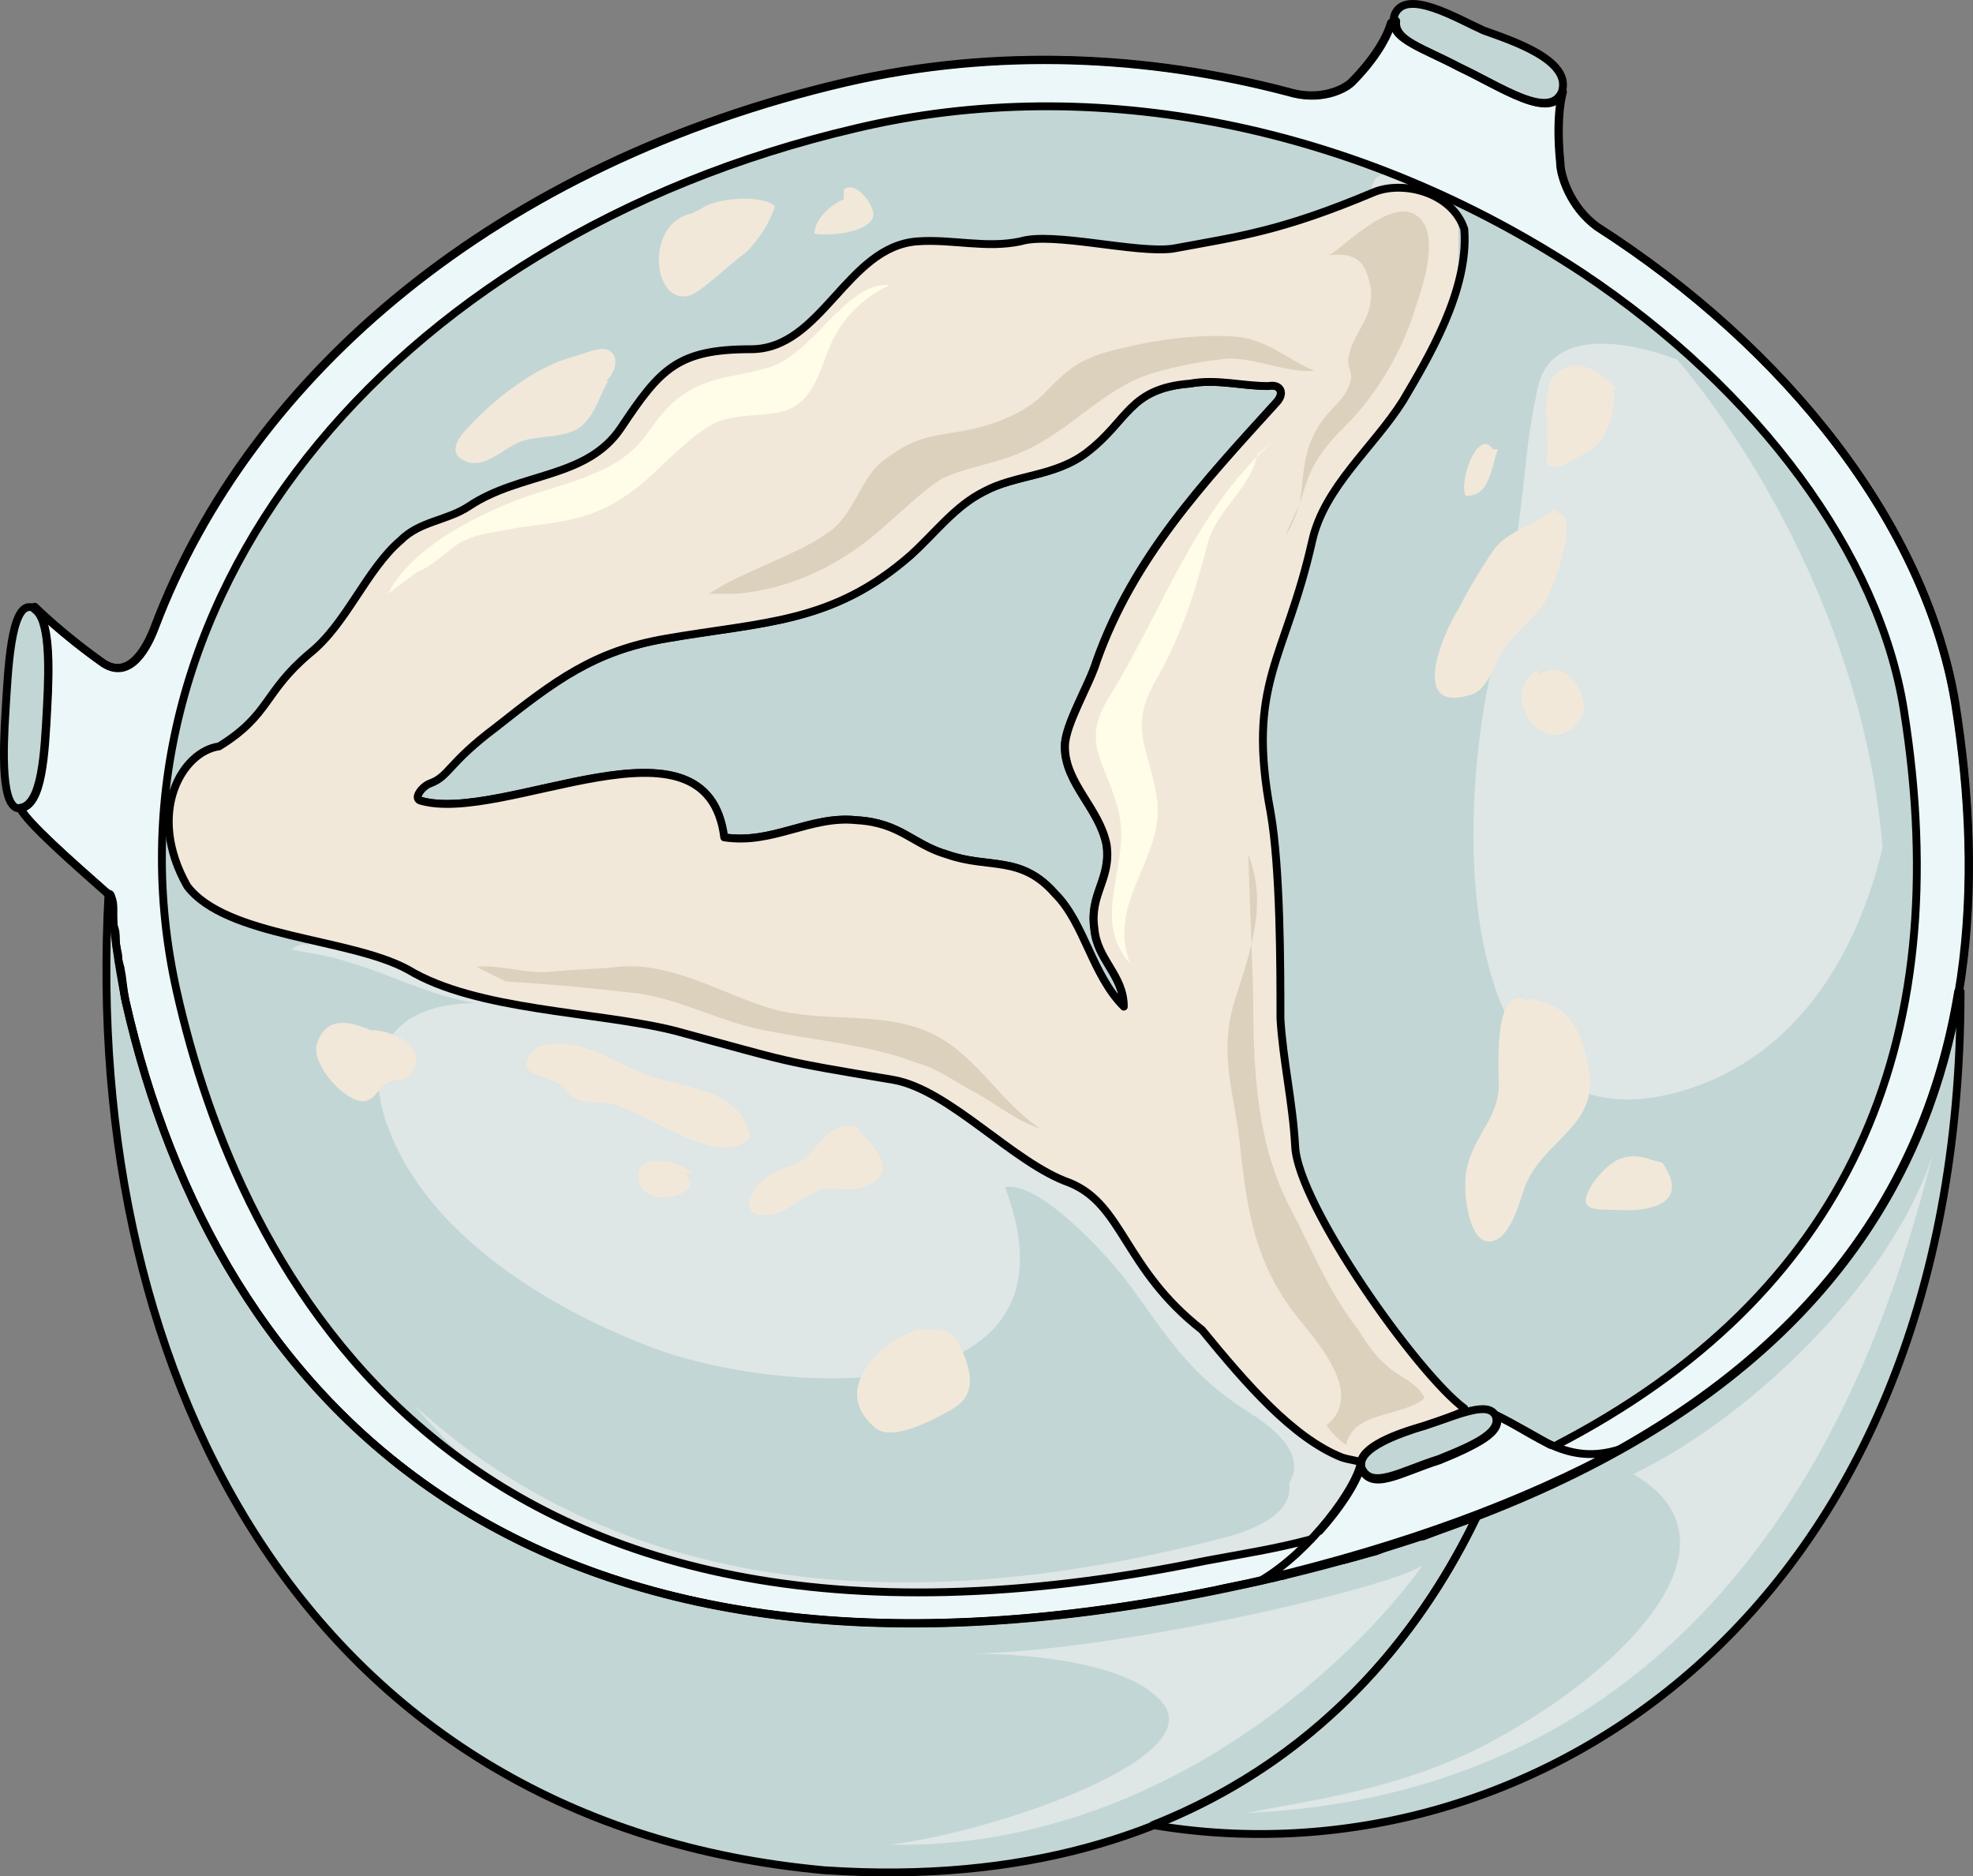 <?xml version="1.0" encoding="utf-8"?>
<!-- Generator: Adobe Illustrator 16.0.0, SVG Export Plug-In . SVG Version: 6.00 Build 0)  -->
<!DOCTYPE svg PUBLIC "-//W3C//DTD SVG 1.1//EN" "http://www.w3.org/Graphics/SVG/1.1/DTD/svg11.dtd">
<svg version="1.1" id="Layer_1" xmlns="http://www.w3.org/2000/svg" xmlns:xlink="http://www.w3.org/1999/xlink" x="0px" y="0px"
	 width="251.498px" height="239.17px" viewBox="0 0 251.498 239.17" enable-background="new 0 0 251.498 239.17"
	 xml:space="preserve">
<rect x="0" y="0" width="251.498" height="239.17" fill="#808080" stroke="none"/>
<g>
	<path fill-rule="evenodd" clip-rule="evenodd" fill="#C2D6D6" d="M3.832,77.324c2.544,0.313,2.544,6.569,2.226,12.826
		c-0.317,5.944-0.636,12.515-3.498,12.828c-2.544,0.313-2.226-7.51-1.907-12.515C0.97,85.458,1.288,77.011,3.832,77.324"/>
	<path fill="none" stroke="#000000" stroke-linecap="round" stroke-linejoin="round" stroke-miterlimit="10" d="M3.892,77.384
		c2.544,0.313,2.544,6.569,2.227,12.827C5.8,96.154,5.482,102.725,2.62,103.038c-2.544,0.313-2.227-7.509-1.908-12.515
		S1.348,77.07,3.892,77.384L3.892,77.384z"/>
	<g>
		<path fill-rule="evenodd" clip-rule="evenodd" fill="#C2D6D6" d="M161.629,49.147c-3.438,0-6.563-0.937-9.999-0.313
			c-7.813,0.625-7.813,4.685-13.124,8.743c-4.063,3.123-9.062,2.811-13.124,4.997c-3.75,1.873-6.249,5.308-9.374,8.118
			c-9.999,8.744-18.748,8.432-31.247,10.617c-9.062,1.562-14.062,5.309-21.561,11.242c-6.25,4.684-5.938,6.245-8.437,7.182
			c-0.938,0.313-2.188,1.873-1.25,2.186c9.374,2.811,27.799,0.62,34.673,9.051c11.993,0.623,57.502,46.902,66.156,43.298
			c8.709-3.626-17.259-66.528-12.087-75.769c4.999-10.305,12.186-18.424,20.311-27.166
			C163.816,50.084,163.191,48.835,161.629,49.147"/>
		
			<path fill-rule="evenodd" clip-rule="evenodd" fill="#ECF7FA" stroke="#000000" stroke-linecap="round" stroke-linejoin="round" stroke-miterlimit="10" d="
			M162.598,51.385c-9.379,10.317-18.132,19.697-22.821,32.828c-0.938,3.127-4.064,8.13-4.064,10.943
			c0,4.689,4.377,7.816,5.314,12.506c0.626,4.377-2.188,6.254-1.563,10.631c0.313,4.064,3.751,5.94,3.751,10.005
			c-4.064-4.064-5.002-10.63-8.753-14.382c-4.377-5.003-8.441-3.127-13.756-5.003c-4.376-1.251-5.939-4.064-11.566-4.377
			c-5.94-0.626-10.63,3.126-16.882,2.188c-2.188-17.196-28.136-1.563-38.765-4.689c-0.938-0.313,0.313-1.877,1.25-2.189
			c2.501-0.938,2.188-2.501,8.441-7.19c7.503-5.94,12.505-9.692,21.57-11.256c12.505-2.188,21.259-1.876,31.262-10.63
			c3.127-2.814,5.628-6.254,9.379-8.129c4.064-2.189,9.066-1.876,13.13-5.003c5.314-4.064,5.314-8.129,13.13-8.754
			c3.439-0.626,6.565,0.313,10.004,0.313C163.223,48.884,163.848,50.135,162.598,51.385 M249.193,89.528
			c-3.752-22.511-21.259-45.022-45.643-60.655c-3.439-2.5-4.689-6.564-4.689-8.129c-0.625-6.252,0.313-9.066,0.313-9.066
			c-1.563,3.752-7.815-0.625-13.13-3.127c-4.689-2.501-8.44-3.439-8.128-5.939c-0.313,0-0.625,0.313-0.625,0.313
			c-0.626,2.188-2.502,5.002-5.002,7.504c-0.938,0.938-4.064,2.5-8.129,1.25c-17.819-4.689-37.201-5.628-56.271-1.25
			C63.497,20.744,31.922,47.633,19.73,79.836c-0.938,2.502-3.127,6.879-6.565,4.69c-5.314-3.752-8.753-7.191-8.753-7.191v0.313
			c1.875,1.251,1.875,6.879,1.563,12.507c-0.313,5.939-0.625,12.506-3.438,12.818l0,0c0.938,1.876,6.252,6.566,11.566,11.256
			c0.313,4.377,0.938,8.754,1.876,13.443c11.567,50.963,50.957,92.859,138.804,75.037
			C242.628,184.889,256.696,136.427,249.193,89.528"/>
		<path fill-rule="evenodd" clip-rule="evenodd" fill="#DEE6E6" d="M162.567,51.308c-9.381,10.319-18.137,19.701-22.827,32.835
			c-0.938,3.127-4.064,8.131-4.064,10.945c0,4.69,4.377,7.818,5.315,12.508c0.625,4.379-2.188,6.255-1.563,10.633
			c0.313,4.065,3.752,5.941,3.752,10.007c-4.064-4.065-5.003-10.632-8.755-14.385c-4.378-5.003-8.443-3.127-13.759-5.003
			c-4.378-1.252-5.941-4.066-11.569-4.379c-5.941-0.625-10.632,3.127-16.886,2.189c-2.188-17.199-28.143-1.563-38.774-4.691
			c-0.938-0.313,0.313-1.875,1.251-2.188c2.502-0.938,2.189-2.501,8.443-7.192c7.504-5.941,12.508-9.694,21.575-11.258
			c12.508-2.189,21.264-1.876,31.27-10.633c3.127-2.814,5.629-6.254,9.381-8.13c4.065-2.189,9.068-1.876,13.133-5.004
			c5.316-4.065,5.316-8.13,13.134-8.756c3.439-0.626,6.566,0.313,10.006,0.313C163.192,48.806,163.818,50.057,162.567,51.308
			 M242.617,90.396c-3.127-19.701-18.449-40.652-40.963-55.663c-28.456-18.763-62.227-25.643-92.558-18.45
			C48.746,30.355,11.536,77.576,22.48,126.359c7.817,34.712,35.021,92.251,131.019,72.55c5.003-0.938,9.693-1.876,14.384-3.127
			c30.331-11.57,30.331-11.57,30.331-11.57C235.112,165.137,249.496,133.552,242.617,90.396"/>
		<path fill-rule="evenodd" clip-rule="evenodd" fill="#C2D6D6" d="M32.52,119.73c3.748,1.564,7.81,1.564,11.558,2.816
			c5.623,1.565,10.622,4.382,16.558,5.32c-11.246,0-14.995,7.197-10.622,17.212c5.623,13.144,20.931,22.219,33.739,26.913
			c16.244,5.945,55.293,8.137,44.359-20.654c4.373-0.939,13.433,9.075,15.932,12.518c4.998,6.885,7.811,11.579,15.308,16.273
			c20.306,12.83-20.306,19.089-29.053,19.089c-10.934,0.313-22.492,0.313-33.113-0.626c-11.246-0.938-25.304-7.197-34.988-13.144
			c-11.559-7.511-15.62-15.96-23.43-25.035c-8.747-10.953-11.87-21.906-11.87-35.675"/>
		<path fill-rule="evenodd" clip-rule="evenodd" fill="#C2D6D6" d="M30.302,111.652c-2.189-2.813-5.942-4.375-5.316-7.813
			c0.313-3.438,4.378-2.813,6.881-2.5c2.189-8.126,9.07-9.377,14.074-18.44c3.128-5.627,13.762-6.252,18.141-9.689
			c14.388-11.564,23.771-21.879,41.285-27.817c19.392-6.876,49.73-8.438,65.056-12.814c6.881-2.188,1.564-11.252,7.194-10.314
			c-22.207-9.063-46.29-11.252-68.496-5.938c-60.364,14.064-97.584,61.26-86.638,110.019c4.066,18.753,14.388,44.383,38.158,60.948
			C46.879,174.477,26.236,147.597,30.302,111.652"/>
		<path fill-rule="evenodd" clip-rule="evenodd" fill="#C2D6D6" d="M242.615,90.415c-0.313-1.876-0.626-4.063-1.251-5.938
			c2.189,14.376-1.877,46.565-26.272,54.379c-27.836,8.75-30.338-29.064-25.021-53.441c5.317-24.376,3.44-24.376,5.942-35.939
			c1.563-7.813,11.885-6.563,21.268-2.188c-4.691-4.375-10.008-8.75-15.638-12.501c-5.317-3.438-10.947-6.563-16.576-9.376
			c-0.938,4.063-0.938,4.063-0.938,4.063c0,10.626-19.704,24.063-24.708,53.128c-5.317,29.064-8.445,40.628,0.938,66.566
			c9.384,26.252,29.087,34.378,35.03,35.003c0.938,0,2.502-0.313,4.378-0.938C235.422,164.17,249.496,132.917,242.615,90.415"/>
		<path fill-rule="evenodd" clip-rule="evenodd" fill="#C2D6D6" d="M206.257,171.981c-7.496,1.563-22.175-4.688-27.797-29.065
			c-5.934-24.378-5.31-55.318,2.187-70.945s11.243-35.316,7.184-41.88c-15.929,25.628-15.929,25.628-15.929,25.628
			s-4.372,5.625-8.12,10.938c-1.874,4.688-3.436,10.001-4.373,15.939c-5.309,29.065-8.433,40.63,0.938,66.57
			c9.369,26.253,29.046,34.379,34.979,35.004c0.938,0,2.499-0.313,4.373-0.938c8.12-4.376,15.304-9.688,21.237-15.314
			C216.876,169.169,210.941,170.731,206.257,171.981"/>
		<path fill-rule="evenodd" clip-rule="evenodd" fill="#C2D6D6" d="M46.598,67.051c-4.686,4.062-7.81,20.934,2.498,14.686
			c-1.874,5.936-4.686,9.686-9.683,13.123c-2.187,1.563-5.622,5.312-8.434,4.374c-3.124-1.25-2.499-4.062-2.187-6.249
			c0.938-6.562,5.622-13.748,7.809-20.31"/>
		<path fill-rule="evenodd" clip-rule="evenodd" fill="#C2D6D6" d="M31.256,138.211c-1.901-10.646,6.339-19.726,8.24-17.534
			c-3.486-4.696-6.973-6.262-12.36-9.706"/>
		<path fill-rule="evenodd" clip-rule="evenodd" fill="#C2D6D6" d="M188.205,193.197c-6.259,13.123-18.464,30.309-41.309,39.369
			c47.881,8.124,102.959-26.871,102.959-106.235c-0.313,0-0.313,0-0.313,0C245.162,153.202,228.263,177.574,188.205,193.197"/>
		<path fill-rule="evenodd" clip-rule="evenodd" fill="#C2D6D6" d="M177.786,1.642c-1.25,3.111,2.814,4.044,8.129,6.845
			c5.314,2.488,11.567,6.844,13.13,3.111c1.251-4.045-6.564-6.533-10.004-7.778C185.603,2.264,179.35-1.469,177.786,1.642"/>
		<path fill-rule="evenodd" clip-rule="evenodd" fill="#C2D6D6" d="M181.3,195.795c-0.313,0-0.625,0-1.25,0.313
			c-1.563,0.313-3.126,0.938-4.688,1.563c-1.25,0.313-2.188,0.626-3.438,0.938c-0.938,0.313-1.876,0.313-2.813,0.626
			c-1.875,0.625-3.75,0.938-5.626,1.563c-0.625,0-0.938,0.313-1.563,0.313c-2.188,0.626-4.688,0.938-7.188,1.564
			c-87.826,17.827-127.207-24.083-138.771-75.063c-0.313-1.251-0.313-2.502-0.625-4.065c0-0.313-0.313-0.938-0.313-1.564
			c0-0.625-0.313-1.251-0.313-2.189c0-0.625,0-1.251-0.313-1.877c0-0.625,0-1.25,0-1.876s0-1.251-0.313-1.876
			c0-0.313-0.313-0.313-0.313-0.313c-3.438,62.865,26.254,118.537,91.264,124.479c51.258,3.44,73.762-25.646,83.138-45.037
			C185.988,193.918,183.801,194.856,181.3,195.795"/>
		<path fill-rule="evenodd" clip-rule="evenodd" fill="#C2D6D6" d="M173.439,187.024c1.248,3.146,4.992,0.63,9.984-0.943
			c4.68-1.888,8.112-3.775,7.176-5.663c-0.936-1.888-4.367-0.314-9.048,1.259C176.872,182.935,172.816,184.822,173.439,187.024"/>
		
			<path fill-rule="evenodd" clip-rule="evenodd" fill="#ECF7FA" stroke="#000000" stroke-linecap="round" stroke-linejoin="round" stroke-miterlimit="10" d="
			M160.936,201.331c18.428-4.389,33.42-10.03,45.601-16.612l0,0c-6.871,2.194-10.619-1.881-15.929-4.388
			c0.937,2.193-2.499,3.761-7.184,5.642c-4.997,1.567-8.745,4.074-9.995,0.94c0,0,0,0,0-0.313
			C172.805,189.733,167.183,197.569,160.936,201.331"/>
		<path fill-rule="evenodd" clip-rule="evenodd" fill="#C2D6D6" d="M228.827,159.451c13.74-18.111,18.425-41.218,13.74-69.008
			c-2.811-17.486-15.302-35.909-33.727-50.272c-0.625,0-0.625,0-0.625,0C218.834,48.602,260.056,103.245,228.827,159.451"/>
		<path fill-rule="evenodd" clip-rule="evenodd" fill="#DEE6E6" d="M121.867,210.777c17.527,0.313,54.773-8.123,59.469-11.247
			c-7.512,10.622-32.552,36.24-67.92,35.615c14.397-1.874,40.689-11.247,34.742-18.12
			C142.524,210.152,121.867,210.777,121.867,210.777"/>
		<path fill-rule="evenodd" clip-rule="evenodd" fill="#DEE6E6" d="M190.641,221.701c17.222-9.39,32.252-25.352,17.535-33.803
			c14.403-6.886,32.564-23.786,38.2-40.688c-4.696,17.527-20.353,80.75-87.36,83.88
			C166.218,229.525,178.742,228.273,190.641,221.701"/>
		<path fill-rule="evenodd" clip-rule="evenodd" fill="#F2E8D9" d="M139.725,84.142c-0.938,3.125-4.063,8.125-4.063,10.938
			c0,4.688,4.375,7.813,5.313,12.501c0.625,4.375-2.188,6.25-1.563,10.625c0.313,4.063,3.749,5.938,3.749,10
			c-4.062-4.063-4.999-10.625-8.748-14.375c-4.374-5-8.437-3.125-13.748-5c-4.374-1.25-5.937-4.063-11.561-4.375
			c-5.937-0.625-10.623,3.125-16.872,2.188c-2.187-17.188-28.119-1.563-38.742-4.688c-0.938-0.313,0.312-1.875,1.249-2.188
			c2.5-0.938,2.188-2.501,8.437-7.188c7.498-5.938,12.498-9.688,21.559-11.25c12.498-2.188,21.246-1.875,31.244-10.625
			c3.125-2.813,5.624-6.25,9.373-8.125c4.063-2.188,9.062-1.875,13.123-5.001c5.312-4.063,5.312-8.125,13.123-8.75
			c3.437-0.625,6.561,0.313,9.998,0.313c1.563-0.313,2.187,0.938,0.938,2.188C153.159,61.642,144.411,71.017,139.725,84.142
			 M186.591,179.456c-5.937-4.376-21.246-25.938-21.559-33.438c-0.313-5.625-1.562-10.938-1.874-16.25c0-6.563,0-19.063-1.25-26.25
			c-3.125-16.563,1.874-19.376,5.312-34.688c1.562-6.875,7.811-11.876,11.561-17.813c3.124-5.313,8.436-14.063,7.811-21.875
			c-1.562-4.688-7.811-6.25-11.561-4.688l0,0c-11.872,5-17.185,5.625-25.62,7.188c-4.687,0.625-15.31-2.188-19.371-0.938
			c-4.375,0.938-8.749-0.313-13.123,0c-9.061,0.625-12.186,13.75-21.246,13.75c-9.373,0-11.561,2.5-16.56,10
			c-4.374,6.563-12.811,5.626-19.372,10.001c-2.812,1.875-6.248,1.875-8.748,4.375c-4.374,3.75-6.874,10.625-11.561,14.375
			c-5.937,5-4.999,7.813-11.561,11.875c-4.687,0.625-9.373,8.438-4.062,17.813c4.999,6.563,20.621,6.563,28.12,10.625
			c8.748,5.313,24.058,5.313,34.057,7.813c14.997,4.063,12.81,3.75,27.807,6.25c7.187,1.25,15.311,10.625,22.496,13.125
			c6.874,2.813,6.874,10.938,16.872,18.75c5.624,6.875,11.561,13.751,17.81,16.251c0.938,0.313,1.563,0.313,2.5,0.625
			c0.313-1.875,4.062-3.438,8.123-4.688c1.875-0.625,3.75-1.25,4.999-1.875V179.456"/>
		<path fill-rule="evenodd" clip-rule="evenodd" fill="#C2D6D6" d="M185.896,54.451c3.462-9.707,19.199-16.281,19.199-16.281
			s-11.016-9.707-19.199-10.959"/>
		<path fill-rule="evenodd" clip-rule="evenodd" fill="#C2D6D6" d="M28.456,140.131c4.689,16.873,32.516,81.24,128.5,55.618
			c9.38-2.813,9.38-7.499,2.814-13.437c-1.563,7.188-10.943,10.624-28.452,11.874C113.811,195.124,58.783,200.436,28.456,140.131"/>
		<path fill-rule="evenodd" clip-rule="evenodd" fill="#FFFCE8" d="M162.136,56.371c-9.964,9.051-13.701,20.911-20.552,32.147
			c-4.048,6.242-0.623,8.427,0.935,14.669c1.868,6.867-3.737,13.732,1.557,19.663c-3.114-7.803,4.359-13.421,3.425-20.911
			c-0.934-6.555-3.736-8.739-0.311-14.981c3.113-5.306,4.982-10.925,6.539-16.854c0.934-4.994,5.604-7.49,6.539-12.172"/>
		<path fill-rule="evenodd" clip-rule="evenodd" fill="#FFFCE8" d="M49.456,75.69c2.808-5.619,10.608-9.678,16.224-11.862
			c5.616-2.186,12.48-3.123,16.225-7.805c2.184-2.811,3.119-4.684,6.552-6.557c3.12-1.561,5.928-1.561,9.048-2.497
			c5.928-1.249,10.296-11.239,15.912-10.614c-2.808,1.248-5.304,3.434-6.864,6.243c-1.872,3.122-2.184,8.117-6.24,9.678
			c-2.808,0.937-5.928,0.313-9.048,1.562c-3.12,1.561-6.24,4.994-9.048,7.492c-5.616,4.683-9.048,4.995-16.224,5.932
			c-2.809,0.624-5.305,0.624-7.8,2.186c-1.248,0.937-3.744,3.121-4.992,3.434"/>
		<path fill-rule="evenodd" clip-rule="evenodd" fill="#DBD1BD" d="M93.813,75.69c7.185-0.624,13.433-3.749,18.743-8.437
			c2.499-2.187,4.686-4.374,7.497-6.248c3.437-1.563,6.873-1.875,10.309-3.438c5.936-2.5,10.31-8.123,16.557-9.998
			c3.124-0.938,6.561-1.563,9.685-1.875c3.749,0,7.497,1.875,10.934,1.563c-3.749-1.563-5.936-4.063-10.309-4.375
			c-5.623-0.313-11.246,0.625-16.869,2.188c-3.437,1.25-4.374,2.188-6.873,4.687c-2.812,3.125-7.497,4.687-11.558,5.312
			c-4.062,0.625-5.623,0.938-9.06,3.438c-3.124,2.188-3.749,6.562-6.873,9.061c-4.061,3.125-11.558,5.313-15.619,8.124"/>
		<path fill-rule="evenodd" clip-rule="evenodd" fill="#DBD1BD" d="M159.736,126.102c0,9.678,0.312,19.356,4.68,27.786
			c2.808,5.307,4.992,10.927,8.736,15.609c0.936,1.562,2.184,3.435,3.744,4.684c1.247,1.248,4.056,2.185,4.68,4.059
			c-3.12,2.497-9.048,1.561-9.984,5.932c-0.936-0.625-1.872-1.562-2.496-2.498c4.681-3.746-0.624-9.99-3.432-13.425
			c-5.304-6.556-6.552-12.8-7.488-21.229c-0.624-7.492-3.12-12.487-0.624-19.98c1.872-5.932,4.057-11.863,1.561-18.107"/>
		<path fill-rule="evenodd" clip-rule="evenodd" fill="#DBD1BD" d="M163.816,68.251c1.562-1.881,2.187-5.954,3.436-8.462
			c1.25-2.507,2.812-4.074,4.998-6.268c3.749-4.074,6.561-9.088,8.122-14.102c0.938-2.82,3.124-9.088,0.625-11.596
			c-3.124-3.134-9.06,3.134-11.559,4.701c3.437-0.313,4.687,0.627,5.311,4.387c0.313,3.761-2.187,5.328-2.812,8.462
			c-0.313,0.94,0.313,1.88,0.313,2.82c-0.625,2.507-1.562,2.82-3.123,4.7c-3.124,3.761-2.812,6.895-3.437,11.282"/>
		<path fill-rule="evenodd" clip-rule="evenodd" fill="#DBD1BD" d="M64.486,125.109c5.625,0.313,11.876,0.938,17.188,1.562
			c5.626,0.938,10.626,3.749,15.938,4.686c6.251,1.249,13.438,1.874,19.064,4.061c2.5,0.625,4.688,2.187,6.875,3.437
			c3.125,1.562,5.938,4.061,9.063,4.997c-5.313-3.436-8.438-9.995-14.688-12.494c-6.251-2.499-13.126-0.937-19.689-2.812
			c-6.25-1.874-12.501-5.935-19.376-5.31c-2.813,0.313-5.626,0.313-8.751,0.625s-6.25-0.938-9.375-0.625"/>
		<path fill="none" stroke="#000000" stroke-linecap="round" stroke-linejoin="round" stroke-miterlimit="10" d="M167.123,196.21
			c-4.69,1.251-8.561,1.821-13.564,2.76C57.563,218.671,30.357,161.131,22.54,126.42C11.596,77.636,48.807,30.416,109.156,16.344
			c30.332-7.193,64.103-0.313,92.558,18.449c22.514,15.011,37.836,35.963,40.963,55.664c6.879,43.155-7.505,74.739-44.402,93.814"/>
		<path fill="none" stroke="#000000" stroke-linecap="round" stroke-linejoin="round" stroke-miterlimit="10" d="M188.266,193.257
			c-6.26,13.123-18.465,30.309-41.31,39.37c47.881,8.124,102.96-26.871,102.96-106.236c-0.313,0-0.313,0-0.313,0
			C245.222,153.262,228.322,177.634,188.266,193.257L188.266,193.257z"/>
		<path fill="none" stroke="#000000" stroke-linecap="round" stroke-linejoin="round" stroke-miterlimit="10" d="M177.847,1.701
			c-1.251,3.111,2.813,4.045,8.128,6.846c5.315,2.488,11.567,6.844,13.131,3.11c1.25-4.044-6.565-6.533-10.004-7.777
			C185.662,2.324,179.41-1.409,177.847,1.701L177.847,1.701z"/>
		<path fill="none" stroke="#000000" stroke-linecap="round" stroke-linejoin="round" stroke-miterlimit="10" d="M249.253,89.588
			c-3.751-22.511-21.258-45.021-45.643-60.654c-3.438-2.501-4.689-6.565-4.689-8.129c-0.625-6.253,0.313-9.066,0.313-9.066
			c-1.563,3.751-7.816-0.626-13.131-3.127c-4.689-2.502-8.44-3.439-8.128-5.94c-0.313,0-0.625,0.313-0.625,0.313
			c-0.625,2.188-2.501,5.003-5.002,7.504c-0.938,0.938-4.064,2.501-8.128,1.251c-17.819-4.69-37.202-5.629-56.271-1.251
			C63.557,20.805,31.982,47.693,19.79,79.896c-0.938,2.501-3.126,6.878-6.565,4.689c-5.314-3.752-8.753-7.191-8.753-7.191v0.313
			c1.876,1.251,1.876,6.879,1.563,12.507c-0.313,5.94-0.626,12.506-3.439,12.819l0,0c0.938,1.875,6.253,6.565,11.567,11.255
			c0.313,4.378,0.938,8.755,1.876,13.444c11.566,50.963,50.957,92.858,138.803,75.037
			C242.688,184.948,256.756,136.486,249.253,89.588L249.253,89.588z"/>
		<path fill="none" stroke="#000000" stroke-linecap="round" stroke-linejoin="round" stroke-miterlimit="10" d="M181.36,195.854
			c-0.313,0-0.626,0-1.251,0.313c-1.563,0.313-3.125,0.938-4.688,1.564c-1.251,0.313-2.188,0.625-3.438,0.938
			c-0.938,0.313-1.875,0.313-2.813,0.626c-1.876,0.625-3.751,0.938-5.626,1.563c-0.625,0-0.938,0.313-1.563,0.313
			c-2.188,0.625-4.688,0.938-7.189,1.563c-87.826,17.827-127.207-24.083-138.771-75.063c-0.313-1.251-0.313-2.502-0.625-4.065
			c0-0.313-0.313-0.938-0.313-1.563c0-0.626-0.313-1.252-0.313-2.189c0-0.626,0-1.252-0.313-1.877c0-0.625,0-1.251,0-1.877
			c0-0.625,0-1.251-0.313-1.876c0-0.313-0.313-0.313-0.313-0.313c-3.438,62.866,26.254,118.537,91.264,124.48
			c51.259,3.44,73.762-25.646,83.139-45.038C186.048,193.978,183.86,194.916,181.36,195.854L181.36,195.854z"/>
		<path fill="none" stroke="#000000" stroke-linecap="round" stroke-linejoin="round" stroke-miterlimit="10" d="M173.5,187.085
			c1.248,3.146,4.992,0.629,9.984-0.944c4.68-1.887,8.111-3.774,7.176-5.662c-0.937-1.888-4.368-0.314-9.048,1.258
			C176.932,182.995,172.876,184.883,173.5,187.085L173.5,187.085z"/>
		<path fill="none" stroke="#000000" stroke-linecap="round" stroke-linejoin="round" stroke-miterlimit="10" d="M197.596,184.159
			c-2.189-1.256-4.379-2.513-6.881-3.769c0.938,2.198-2.502,3.769-7.193,5.652c-5.004,1.57-8.758,4.083-10.009,0.942
			c0,0,0,0,0-0.313c-0.313,1.884-2.502,5.339-5.316,8.479"/>
		<path fill="none" stroke="#000000" stroke-linecap="round" stroke-linejoin="round" stroke-miterlimit="10" d="M53.573,102.048
			c-0.938-0.313,0.313-1.876,1.25-2.188c2.5-0.938,2.188-2.502,8.437-7.191c7.5-5.94,12.499-9.692,21.561-11.256
			c12.499-2.188,21.248-1.876,31.247-10.63c3.125-2.813,5.625-6.253,9.374-8.13c4.063-2.188,9.063-1.875,13.124-5.002
			c5.313-4.064,5.313-8.129,13.124-8.754c3.438-0.626,6.563,0.313,9.999,0.313c1.563-0.313,2.188,0.938,0.938,2.188
			c-9.374,10.317-18.123,19.697-22.811,32.829c-0.938,3.126-4.062,8.129-4.062,10.942c0,4.69,4.374,7.816,5.312,12.507
			c0.625,4.377-2.188,6.253-1.563,10.63c0.313,4.064,3.75,5.94,3.75,10.005c-4.063-4.064-5-10.63-8.749-14.382
			c-4.375-5.003-8.438-3.127-13.749-5.003c-4.375-1.25-5.937-4.064-11.562-4.377c-5.937-0.625-10.624,3.127-16.873,2.188
			C90.133,89.541,64.197,105.174,53.573,102.048L53.573,102.048z"/>
		<path fill="none" stroke="#000000" stroke-linecap="round" stroke-linejoin="round" stroke-miterlimit="10" d="M173.528,186.391
			c0.313-1.875,4.062-3.438,8.124-4.688c1.874-0.625,3.749-1.25,4.999-1.875v-0.313c-5.937-4.375-21.246-25.938-21.559-33.438
			c-0.313-5.625-1.563-10.938-1.875-16.25c0-6.563,0-19.063-1.25-26.25c-3.124-16.563,1.875-19.376,5.312-34.688
			c1.563-6.875,7.812-11.875,11.561-17.813c3.125-5.313,8.437-14.063,7.812-21.875c-1.563-4.688-7.812-6.25-11.561-4.688l0,0
			c-11.873,5-17.185,5.625-25.62,7.188c-4.688,0.625-15.311-2.188-19.372-0.938c-4.374,0.938-8.748-0.313-13.123,0
			c-9.061,0.625-12.185,13.75-21.246,13.75c-9.373,0-11.561,2.5-16.56,10c-4.374,6.563-12.81,5.625-19.371,10
			c-2.813,1.875-6.249,1.875-8.749,4.375c-4.374,3.75-6.873,10.625-11.56,14.375c-5.937,5-5,7.813-11.561,11.875
			c-4.688,0.625-9.374,8.438-4.063,17.813c4.999,6.563,20.622,6.563,28.12,10.625c8.749,5.313,24.059,5.313,34.057,7.813
			c14.997,4.063,12.811,3.75,27.808,6.25c7.187,1.25,15.31,10.626,22.496,13.126c6.874,2.813,6.874,10.938,16.872,18.75
			c5.624,6.875,11.561,13.75,17.81,16.25C171.966,186.078,172.591,186.078,173.528,186.391L173.528,186.391z"/>
		<path fill-rule="evenodd" clip-rule="evenodd" fill="#F2E8D9" d="M47.901,131.598c-2.827-1.254-6.281-2.507-7.537,1.566
			c-0.628,2.507,3.454,7.207,5.967,7.207c1.256,0,1.884-1.567,2.826-2.193c1.57-0.94,2.513,0,3.454-1.567
			c1.885-3.446-2.826-5.326-5.338-5.326"/>
		<path fill-rule="evenodd" clip-rule="evenodd" fill="#F2E8D9" d="M68.426,133.488c5.947-1.878,10.016,2.502,15.649,4.066
			c4.695,1.252,10.642,1.877,11.581,7.509c-4.382,4.067-13.146-3.441-17.841-4.38c-1.252-0.313-3.13,0-4.382-0.626
			s-1.564-1.877-2.816-2.189c-1.565-0.938-5.321-0.938-2.504-4.067"/>
		<path fill-rule="evenodd" clip-rule="evenodd" fill="#F2E8D9" d="M109.481,143.823c-2.194-0.933-3.762,0.312-5.329,2.177
			c-1.88,2.176-2.193,2.176-4.701,3.109c-4.701,1.865-5.955,7.461,0.313,5.285c1.567-0.933,3.134-2.177,5.015-2.799
			c1.567-0.311,3.762,0.312,5.328-0.311c4.389-1.555,1.881-4.663-0.313-6.84"/>
		<path fill-rule="evenodd" clip-rule="evenodd" fill="#F2E8D9" d="M88.187,149.521c-1.563-1.575-8.131-3.149-6.567,1.575
			c0.938,2.835,8.757,1.26,5.63-1.575"/>
		<path fill-rule="evenodd" clip-rule="evenodd" fill="#F2E8D9" d="M206.296,49.756c-2.179-2.199-5.603-5.025-8.403-1.57
			c-1.245,1.57-0.623,6.595-0.623,8.793s-0.934,2.512,1.557,2.512c0.311,0,3.424-1.884,4.046-2.197
			c2.179-1.57,3.112-5.025,2.802-7.852"/>
		<path fill-rule="evenodd" clip-rule="evenodd" fill="#F2E8D9" d="M198.165,64.771c-2.196,2.19-5.333,2.503-7.529,5.006
			c-1.568,2.19-3.45,5.319-4.705,7.821c-2.196,3.441-6.274,13.453,1.568,10.95c2.196-0.626,2.823-3.755,4.078-5.632
			c1.568-2.189,3.451-3.754,5.02-5.631c1.255-1.564,5.02-11.889,1.882-11.889"/>
		<path fill-rule="evenodd" clip-rule="evenodd" fill="#F2E8D9" d="M195.97,85.373c-5.273,3.449,1.241,11.918,5.274,6.586
			c2.172-2.51-1.551-8.469-4.964-5.959"/>
		<path fill-rule="evenodd" clip-rule="evenodd" fill="#F2E8D9" d="M190.936,57.267c-0.944,2.503-0.944,5.944-4.095,5.944
			c-0.944-1.877,1.575-8.76,3.465-5.944"/>
		<path fill-rule="evenodd" clip-rule="evenodd" fill="#F2E8D9" d="M77.532,48.55c-1.25,2.174-1.876,4.97-4.064,6.212
			c-2.501,1.242-5.628,0.621-7.817,1.863c-1.876,0.932-4.064,3.105-6.253,2.174c-2.501-0.932-0.938-3.105,0.313-4.348
			c3.752-4.038,8.755-7.766,13.445-9.008c1.251-0.311,3.752-1.553,4.69-0.621c1.25,0.932,0.313,3.105-0.626,3.728"/>
		<path fill-rule="evenodd" clip-rule="evenodd" fill="#F2E8D9" d="M88.198,27.203c-6.223,1.256-4.978,12.248,0,10.363
			c1.866-0.942,4.978-4.082,6.845-5.339c1.555-1.57,3.11-3.769,3.733-5.967c-1.867-1.57-7.778-0.942-9.334,0.314"/>
		<path fill-rule="evenodd" clip-rule="evenodd" fill="#F2E8D9" d="M107.56,25.395c-1.56,0.627-3.743,2.505-3.743,4.383
			c1.56,0.313,6.863,0,7.487-2.191c0.313-1.252-2.184-4.695-3.744-3.443"/>
		<path fill-rule="evenodd" clip-rule="evenodd" fill="#F2E8D9" d="M116.91,169.484c-4.686,1.57-10.935,7.537-5.623,12.248
			c1.874,2.198,6.873-0.314,9.685-1.885c3.124-1.57,3.124-4.082,1.875-7.223C121.597,169.171,120.347,169.484,116.91,169.484"/>
		<path fill-rule="evenodd" clip-rule="evenodd" fill="#F2E8D9" d="M194.766,127.631c-4.351-2.5-3.729,8.123-3.729,9.998
			c0.311,4.687-3.107,6.874-4.04,11.248c-0.621,2.188,0,9.374,2.797,9.374c2.796,0,4.039-5.624,4.66-7.187
			c2.486-5.937,9.322-7.499,8.079-14.686c-0.933-4.999-2.175-8.124-7.457-9.061c0,0,0,0-0.311,0"/>
		<path fill-rule="evenodd" clip-rule="evenodd" fill="#F2E8D9" d="M210.631,147.878c-3.454-1.268-5.338,0-7.537,2.852
			c-2.197,3.484-0.313,3.484,2.827,3.484c4.082,0.317,9.735-0.634,5.967-6.02"/>
	</g>
</g>
</svg>
